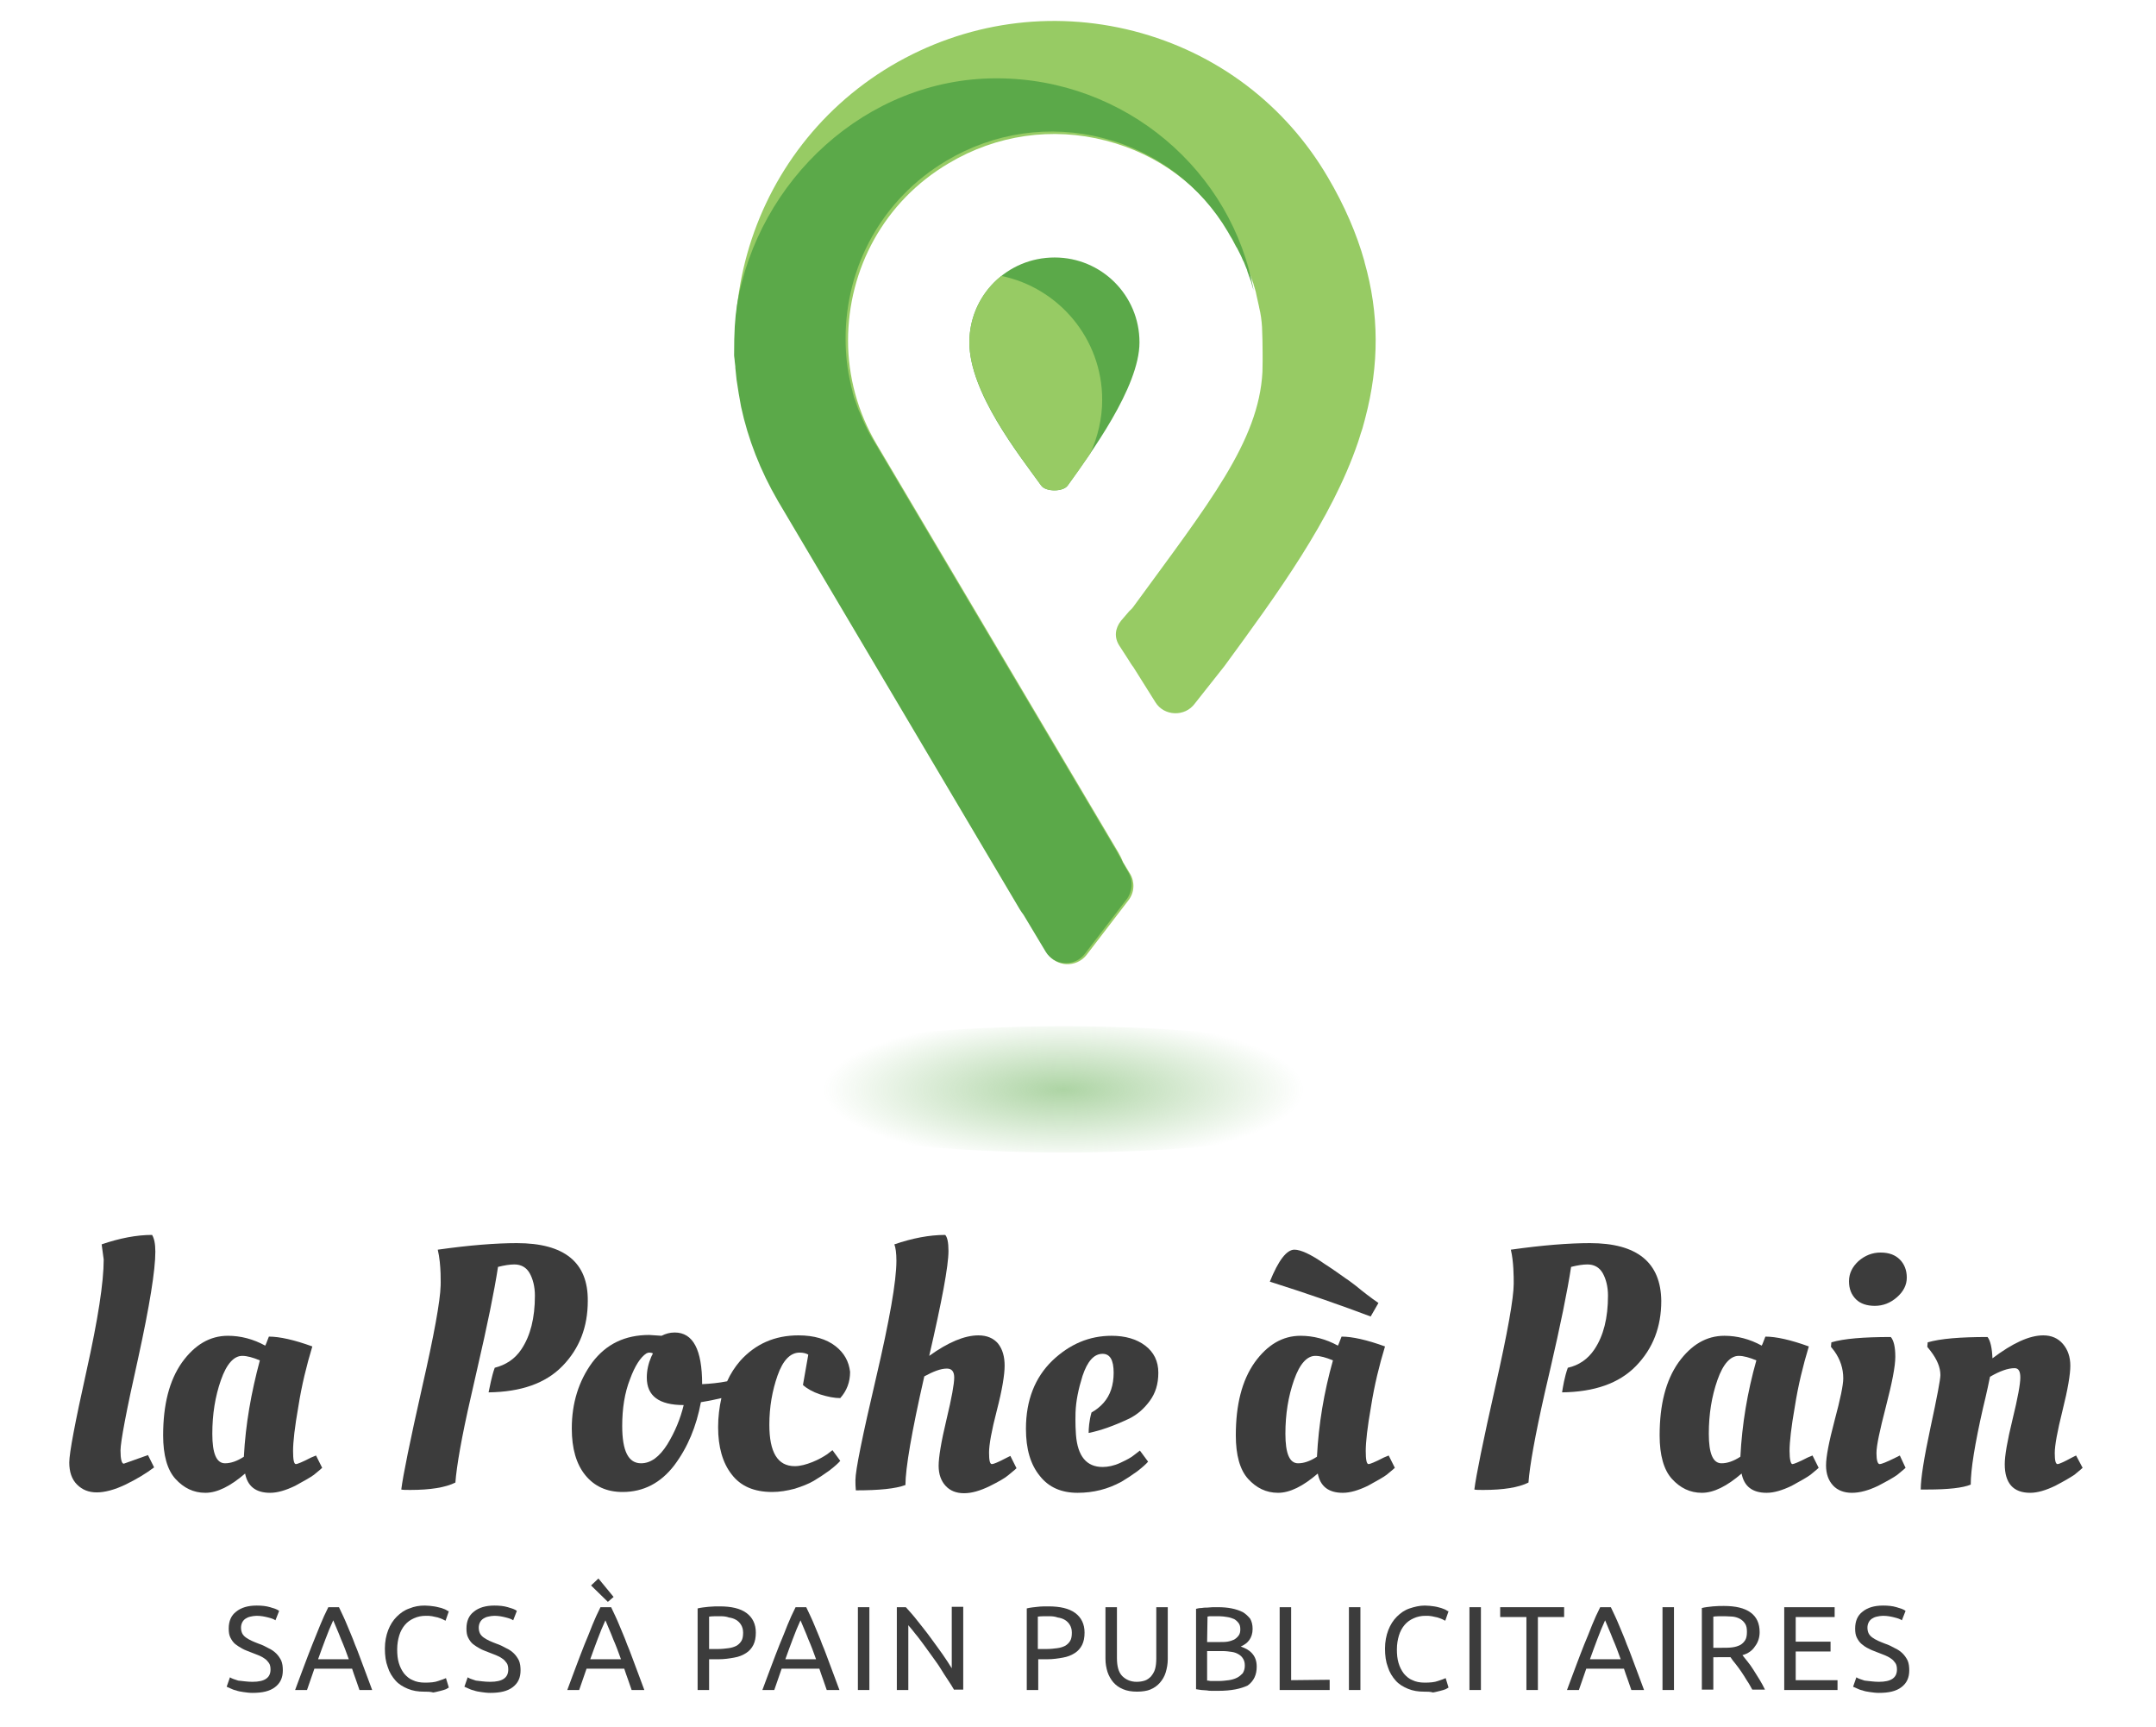 <?xml version="1.0" encoding="utf-8"?>
<!-- Generator: Adobe Illustrator 19.2.1, SVG Export Plug-In . SVG Version: 6.00 Build 0)  -->
<svg version="1.1" id="Calque_1" xmlns="http://www.w3.org/2000/svg" xmlns:xlink="http://www.w3.org/1999/xlink" x="0px" y="0px"
	 viewBox="0 0 526 421.3" style="enable-background:new 0 0 526 421.3;" xml:space="preserve">
<style type="text/css">
	.st0{fill:#3C3C3C;}
	.st1{fill:url(#SVGID_1_);}
	.st2{fill:#5BA949;}
	.st3{fill:#97CB64;}
</style>
<g>
	<path class="st0" d="M61.6,410.2c3,0,4.4-1,4.4-3c0-0.6-0.1-1.2-0.4-1.6c-0.3-0.4-0.6-0.8-1.1-1.1c-0.4-0.3-1-0.6-1.5-0.8
		c-0.6-0.2-1.2-0.5-1.8-0.7c-0.7-0.3-1.4-0.5-2.1-0.9s-1.2-0.7-1.7-1.1s-0.9-1-1.2-1.6s-0.4-1.3-0.4-2.2c0-1.8,0.6-3.2,1.8-4.1
		c1.2-1,2.9-1.5,5-1.5c1.2,0,2.3,0.1,3.3,0.4s1.7,0.5,2.2,0.9l-0.9,2.3c-0.4-0.3-1-0.5-1.8-0.7c-0.8-0.2-1.7-0.4-2.8-0.4
		c-0.5,0-1.1,0.1-1.5,0.2c-0.5,0.1-0.9,0.3-1.2,0.5s-0.6,0.5-0.8,0.9s-0.3,0.8-0.3,1.3s0.1,1,0.3,1.4s0.5,0.7,0.9,1s0.8,0.5,1.4,0.8
		c0.5,0.2,1.1,0.5,1.7,0.7c0.9,0.3,1.7,0.7,2.4,1.1c0.7,0.3,1.4,0.8,1.9,1.3s0.9,1.1,1.2,1.7c0.3,0.7,0.4,1.5,0.4,2.4
		c0,1.8-0.6,3.1-1.9,4.1s-3.1,1.4-5.5,1.4c-0.8,0-1.5-0.1-2.2-0.2s-1.3-0.2-1.8-0.4c-0.5-0.1-1-0.3-1.4-0.5s-0.7-0.3-0.9-0.4
		l0.8-2.3c0.4,0.3,1.1,0.5,2,0.8C59.2,410,60.3,410.2,61.6,410.2z"/>
	<path class="st0" d="M87.7,412.2c-0.3-0.9-0.6-1.7-0.9-2.6c-0.3-0.8-0.6-1.7-0.9-2.6h-9.2l-1.8,5.2H72c0.8-2.1,1.5-4.1,2.2-5.9
		c0.7-1.8,1.3-3.5,2-5.2c0.7-1.7,1.3-3.2,1.9-4.7s1.3-3,2-4.4h2.6c0.7,1.5,1.4,2.9,2,4.4s1.3,3,1.9,4.7c0.7,1.6,1.3,3.4,2,5.2
		c0.7,1.8,1.4,3.8,2.2,5.9H87.7z M85.1,404.7c-0.6-1.7-1.2-3.3-1.9-4.9c-0.6-1.6-1.3-3.1-1.9-4.6c-0.7,1.5-1.3,3-1.9,4.6
		s-1.2,3.2-1.8,4.9H85.1z"/>
	<path class="st0" d="M103.4,412.6c-1.4,0-2.7-0.2-3.9-0.7c-1.2-0.5-2.2-1.1-3-2s-1.5-2-1.9-3.3c-0.5-1.3-0.7-2.8-0.7-4.5
		s0.3-3.2,0.8-4.5s1.2-2.4,2.1-3.3s1.9-1.6,3.1-2c1.2-0.5,2.4-0.7,3.7-0.7c0.8,0,1.6,0.1,2.3,0.2c0.7,0.1,1.3,0.3,1.8,0.4
		c0.5,0.2,0.9,0.3,1.2,0.5c0.3,0.2,0.5,0.3,0.6,0.3l-0.8,2.3c-0.2-0.1-0.4-0.2-0.8-0.4c-0.3-0.1-0.7-0.3-1.1-0.4s-0.9-0.2-1.4-0.3
		c-0.5-0.1-1-0.1-1.5-0.1c-1.1,0-2,0.2-2.9,0.6s-1.6,0.9-2.2,1.6s-1.1,1.6-1.4,2.6s-0.5,2.1-0.5,3.4c0,1.2,0.1,2.3,0.4,3.3
		s0.7,1.8,1.3,2.6c0.6,0.7,1.3,1.3,2.1,1.6c0.8,0.4,1.8,0.6,3,0.6c1.3,0,2.4-0.1,3.2-0.4c0.9-0.3,1.5-0.5,1.9-0.7l0.7,2.3
		c-0.1,0.1-0.4,0.2-0.7,0.4c-0.3,0.1-0.8,0.3-1.3,0.4s-1.1,0.3-1.8,0.4C105,412.6,104.2,412.6,103.4,412.6z"/>
	<path class="st0" d="M119.6,410.2c3,0,4.4-1,4.4-3c0-0.6-0.1-1.2-0.4-1.6s-0.6-0.8-1.1-1.1c-0.4-0.3-1-0.6-1.5-0.8
		c-0.6-0.2-1.2-0.5-1.8-0.7c-0.7-0.3-1.4-0.5-2.1-0.9s-1.2-0.7-1.7-1.1s-0.9-1-1.2-1.6c-0.3-0.6-0.4-1.3-0.4-2.2
		c0-1.8,0.6-3.2,1.8-4.1c1.2-1,2.9-1.5,5-1.5c1.2,0,2.3,0.1,3.3,0.4s1.7,0.5,2.2,0.9l-0.9,2.3c-0.4-0.3-1-0.5-1.8-0.7
		s-1.7-0.4-2.8-0.4c-0.5,0-1.1,0.1-1.5,0.2c-0.5,0.1-0.9,0.3-1.2,0.5c-0.3,0.2-0.6,0.5-0.8,0.9c-0.2,0.4-0.3,0.8-0.3,1.3
		s0.1,1,0.3,1.4c0.2,0.4,0.5,0.7,0.9,1s0.8,0.5,1.4,0.8c0.5,0.2,1.1,0.5,1.7,0.7c0.9,0.3,1.7,0.7,2.4,1.1c0.7,0.3,1.4,0.8,1.9,1.3
		s0.9,1.1,1.2,1.7c0.3,0.7,0.4,1.5,0.4,2.4c0,1.8-0.6,3.1-1.9,4.1s-3.1,1.4-5.5,1.4c-0.8,0-1.5-0.1-2.2-0.2s-1.3-0.2-1.8-0.4
		c-0.5-0.1-1-0.3-1.4-0.5s-0.7-0.3-0.9-0.4l0.8-2.3c0.4,0.3,1.1,0.5,2,0.8C117.1,410,118.2,410.2,119.6,410.2z"/>
	<path class="st0" d="M154.1,412.2c-0.3-0.9-0.6-1.7-0.9-2.6c-0.3-0.8-0.6-1.7-0.9-2.6h-9.2l-1.8,5.2h-2.9c0.8-2.1,1.5-4.1,2.2-5.9
		c0.7-1.8,1.3-3.5,2-5.2c0.7-1.6,1.3-3.2,1.9-4.7c0.6-1.5,1.3-3,2-4.4h2.6c0.7,1.5,1.4,2.9,2,4.4s1.3,3,1.9,4.7
		c0.7,1.6,1.3,3.4,2,5.2c0.7,1.8,1.4,3.8,2.2,5.9H154.1z M151.5,404.7c-0.6-1.7-1.2-3.3-1.9-4.9c-0.6-1.6-1.3-3.1-1.9-4.6
		c-0.7,1.5-1.3,3-1.9,4.6c-0.6,1.6-1.2,3.2-1.8,4.9H151.5z M146,385l3.7,4.5l-1.4,1.2l-4.1-4L146,385z"/>
	<path class="st0" d="M175.6,391.8c2.8,0,5,0.5,6.5,1.6s2.3,2.7,2.3,4.8c0,1.2-0.2,2.2-0.6,3c-0.4,0.8-1,1.5-1.8,2s-1.7,0.9-2.9,1.1
		c-1.1,0.2-2.4,0.4-3.8,0.4H173v7.5h-2.8v-19.9c0.8-0.2,1.7-0.3,2.7-0.4S174.8,391.8,175.6,391.8z M175.8,394.2
		c-1.2,0-2.1,0-2.8,0.1v7.9h2.1c1,0,1.8-0.1,2.6-0.2s1.4-0.3,2-0.6c0.5-0.3,0.9-0.7,1.2-1.2s0.4-1.2,0.4-2s-0.2-1.4-0.5-1.9
		s-0.7-0.9-1.2-1.2c-0.5-0.3-1.1-0.5-1.8-0.6C177.3,394.3,176.6,394.2,175.8,394.2z"/>
	<path class="st0" d="M201.7,412.2c-0.3-0.9-0.6-1.7-0.9-2.6c-0.3-0.8-0.6-1.7-0.9-2.6h-9.2l-1.8,5.2H186c0.8-2.1,1.5-4.1,2.2-5.9
		s1.3-3.5,2-5.2c0.7-1.6,1.3-3.2,1.9-4.7c0.6-1.5,1.3-3,2-4.4h2.6c0.7,1.5,1.4,2.9,2,4.4s1.3,3,1.9,4.7c0.7,1.6,1.3,3.4,2,5.2
		c0.7,1.8,1.4,3.8,2.2,5.9H201.7z M199.1,404.7c-0.6-1.7-1.2-3.3-1.9-4.9c-0.6-1.6-1.3-3.1-1.9-4.6c-0.7,1.5-1.3,3-1.9,4.6
		c-0.6,1.6-1.2,3.2-1.8,4.9H199.1z"/>
	<path class="st0" d="M209.3,392h2.8v20.2h-2.8V392z"/>
	<path class="st0" d="M232.8,412.2c-0.4-0.7-0.9-1.5-1.5-2.4s-1.2-1.8-1.8-2.8s-1.3-1.9-2-2.9s-1.4-1.9-2.1-2.9
		c-0.7-0.9-1.3-1.8-2-2.6c-0.6-0.8-1.2-1.5-1.8-2.2v15.8h-2.8V392h2.2c0.9,1,1.9,2.1,2.9,3.4s2.1,2.6,3.1,4s2,2.7,2.9,4
		s1.7,2.5,2.3,3.5v-15h2.8v20.2h-2.2V412.2z"/>
	<path class="st0" d="M255.8,391.8c2.8,0,5,0.5,6.5,1.6s2.3,2.7,2.3,4.8c0,1.2-0.2,2.2-0.6,3s-1,1.5-1.8,2c-0.8,0.5-1.7,0.9-2.9,1.1
		c-1.1,0.2-2.4,0.4-3.8,0.4h-2.2v7.5h-2.8v-19.9c0.8-0.2,1.7-0.3,2.7-0.4C254,391.8,254.9,391.8,255.8,391.8z M256,394.2
		c-1.2,0-2.1,0-2.8,0.1v7.9h2.1c1,0,1.8-0.1,2.6-0.2c0.8-0.1,1.4-0.3,2-0.6c0.5-0.3,0.9-0.7,1.2-1.2s0.4-1.2,0.4-2s-0.2-1.4-0.5-1.9
		s-0.7-0.9-1.2-1.2c-0.5-0.3-1.1-0.5-1.8-0.6C257.5,394.3,256.8,394.2,256,394.2z"/>
	<path class="st0" d="M277.4,412.6c-1.3,0-2.5-0.2-3.4-0.6c-1-0.4-1.8-1-2.4-1.7s-1.1-1.6-1.4-2.5c-0.3-1-0.5-2-0.5-3.2V392h2.8
		v12.4c0,2,0.4,3.5,1.3,4.4s2.1,1.4,3.5,1.4c0.7,0,1.4-0.1,2-0.3c0.6-0.2,1.1-0.6,1.5-1c0.4-0.5,0.8-1.1,1-1.8
		c0.2-0.7,0.3-1.6,0.3-2.6V392h2.8v12.7c0,1.1-0.2,2.2-0.5,3.2s-0.8,1.8-1.4,2.5s-1.4,1.3-2.4,1.7
		C279.9,412.4,278.7,412.6,277.4,412.6z"/>
	<path class="st0" d="M297.2,412.4c-0.4,0-0.9,0-1.3,0c-0.5,0-1,0-1.4-0.1c-0.5,0-0.9-0.1-1.4-0.1c-0.5-0.1-0.9-0.1-1.3-0.2v-19.6
		c0.4-0.1,0.8-0.2,1.3-0.2c0.5-0.1,0.9-0.1,1.4-0.1s0.9-0.1,1.4-0.1s0.9,0,1.3,0c1.2,0,2.3,0.1,3.3,0.3c1,0.2,1.9,0.5,2.7,0.9
		c0.7,0.4,1.3,1,1.8,1.6c0.4,0.7,0.6,1.5,0.6,2.5c0,1.1-0.3,2-0.8,2.7s-1.2,1.2-2.1,1.6c1.2,0.4,2.1,0.9,2.8,1.7s1.1,1.8,1.1,3.2
		c0,2-0.7,3.5-2.2,4.6C302.7,411.9,300.4,412.4,297.2,412.4z M294.5,400.5h3c0.7,0,1.4,0,2-0.1s1.2-0.3,1.6-0.5
		c0.5-0.3,0.8-0.6,1.1-1c0.3-0.4,0.4-0.9,0.4-1.5s-0.1-1.1-0.4-1.5s-0.6-0.7-1.1-1c-0.5-0.2-1-0.4-1.7-0.5c-0.6-0.1-1.3-0.2-2-0.2
		s-1.3,0-1.7,0c-0.4,0-0.8,0-1.1,0.1L294.5,400.5L294.5,400.5z M294.5,402.8v7.1c0.2,0,0.5,0,0.8,0.1c0.3,0,0.5,0,0.9,0
		c0.3,0,0.7,0,1.2,0c0.8,0,1.6-0.1,2.4-0.2c0.7-0.1,1.4-0.3,2-0.6c0.6-0.3,1-0.7,1.4-1.1c0.3-0.5,0.5-1.1,0.5-1.8
		c0-0.7-0.1-1.2-0.4-1.7s-0.6-0.8-1.1-1.1c-0.5-0.3-1-0.5-1.7-0.6s-1.4-0.2-2.2-0.2h-3.8V402.8z"/>
	<path class="st0" d="M324.4,409.7v2.5h-12.2V392h2.8v17.8L324.4,409.7L324.4,409.7z"/>
	<path class="st0" d="M329.1,392h2.8v20.2h-2.8V392z"/>
	<path class="st0" d="M347.4,412.6c-1.4,0-2.7-0.2-3.9-0.7c-1.2-0.5-2.2-1.1-3-2s-1.5-2-1.9-3.3c-0.5-1.3-0.7-2.8-0.7-4.5
		s0.3-3.2,0.8-4.5s1.2-2.4,2.1-3.3s1.9-1.6,3.1-2s2.4-0.7,3.7-0.7c0.8,0,1.6,0.1,2.3,0.2c0.7,0.1,1.3,0.3,1.7,0.4
		c0.5,0.2,0.9,0.3,1.2,0.5c0.3,0.2,0.5,0.3,0.6,0.3l-0.8,2.3c-0.2-0.1-0.4-0.2-0.8-0.4c-0.3-0.1-0.7-0.3-1.1-0.4s-0.9-0.2-1.4-0.3
		c-0.5-0.1-1-0.1-1.5-0.1c-1.1,0-2,0.2-2.9,0.6s-1.6,0.9-2.2,1.6s-1.1,1.6-1.4,2.6s-0.5,2.1-0.5,3.4c0,1.2,0.1,2.3,0.4,3.3
		s0.7,1.8,1.3,2.6c0.6,0.7,1.3,1.3,2.1,1.6c0.8,0.4,1.8,0.6,3,0.6c1.3,0,2.4-0.1,3.2-0.4c0.9-0.3,1.5-0.5,1.9-0.7l0.7,2.3
		c-0.1,0.1-0.4,0.2-0.7,0.4c-0.3,0.1-0.8,0.3-1.3,0.4s-1.1,0.3-1.8,0.4C349,412.6,348.2,412.6,347.4,412.6z"/>
	<path class="st0" d="M358.5,392h2.8v20.2h-2.8V392z"/>
	<path class="st0" d="M381.6,392v2.4h-6.4v17.8h-2.8v-17.8H366V392H381.6z"/>
	<path class="st0" d="M398,412.2c-0.3-0.9-0.6-1.7-0.9-2.6c-0.3-0.8-0.6-1.7-0.9-2.6H387l-1.8,5.2h-2.9c0.8-2.1,1.5-4.1,2.2-5.9
		s1.3-3.5,2-5.2c0.7-1.6,1.3-3.2,1.9-4.7s1.3-3,2-4.4h2.6c0.7,1.5,1.4,2.9,2,4.4s1.3,3,1.9,4.7c0.7,1.6,1.3,3.4,2,5.2
		c0.7,1.8,1.4,3.8,2.2,5.9H398z M395.4,404.7c-0.6-1.7-1.2-3.3-1.9-4.9c-0.6-1.6-1.3-3.1-1.9-4.6c-0.7,1.5-1.3,3-1.9,4.6
		s-1.2,3.2-1.8,4.9H395.4z"/>
	<path class="st0" d="M405.6,392h2.8v20.2h-2.8V392z"/>
	<path class="st0" d="M425.1,403.7c0.3,0.4,0.7,0.9,1.2,1.5s1,1.3,1.5,2.1c0.5,0.8,1,1.6,1.5,2.4s0.9,1.6,1.3,2.4h-3.1
		c-0.4-0.7-0.8-1.5-1.3-2.2c-0.5-0.8-0.9-1.5-1.4-2.2s-0.9-1.3-1.4-1.9s-0.9-1.1-1.2-1.6c-0.3,0-0.5,0-0.8,0s-0.5,0-0.8,0H418v7.9
		h-2.8v-19.9c0.8-0.2,1.7-0.3,2.7-0.4s1.9-0.1,2.7-0.1c2.8,0,5,0.5,6.5,1.6s2.2,2.7,2.2,4.8c0,1.3-0.4,2.5-1.1,3.4
		C427.5,402.6,426.5,403.3,425.1,403.7z M420.8,394.2c-1.2,0-2.1,0-2.8,0.1v7.6h2c1,0,1.8,0,2.6-0.1c0.8-0.1,1.4-0.3,2-0.6
		c0.5-0.3,0.9-0.7,1.2-1.2c0.3-0.5,0.4-1.2,0.4-2s-0.1-1.4-0.4-1.9s-0.7-0.9-1.2-1.2c-0.5-0.3-1.1-0.5-1.8-0.6
		C422.3,394.3,421.5,394.2,420.8,394.2z"/>
	<path class="st0" d="M435.3,412.2V392h12.3v2.4h-9.5v6h8.5v2.4h-8.5v7h10.2v2.4L435.3,412.2L435.3,412.2z"/>
	<path class="st0" d="M458.4,410.2c3,0,4.4-1,4.4-3c0-0.6-0.1-1.2-0.4-1.6s-0.6-0.8-1.1-1.1c-0.4-0.3-1-0.6-1.5-0.8
		c-0.6-0.2-1.2-0.5-1.8-0.7c-0.7-0.3-1.4-0.5-2.1-0.9c-0.7-0.3-1.2-0.7-1.7-1.1s-0.9-1-1.2-1.6c-0.3-0.6-0.4-1.3-0.4-2.2
		c0-1.8,0.6-3.2,1.8-4.1c1.2-1,2.9-1.5,5-1.5c1.2,0,2.3,0.1,3.3,0.4s1.7,0.5,2.2,0.9l-0.9,2.3c-0.4-0.3-1-0.5-1.8-0.7
		s-1.7-0.4-2.8-0.4c-0.5,0-1.1,0.1-1.5,0.2c-0.5,0.1-0.9,0.3-1.2,0.5c-0.3,0.2-0.6,0.5-0.8,0.9c-0.2,0.4-0.3,0.8-0.3,1.3
		s0.1,1,0.3,1.4c0.2,0.4,0.5,0.7,0.9,1s0.8,0.5,1.4,0.8c0.5,0.2,1.1,0.5,1.7,0.7c0.9,0.3,1.7,0.7,2.4,1.1c0.7,0.3,1.4,0.8,1.9,1.3
		s0.9,1.1,1.2,1.7c0.3,0.7,0.4,1.5,0.4,2.4c0,1.8-0.6,3.1-1.9,4.1s-3.1,1.4-5.5,1.4c-0.8,0-1.5-0.1-2.2-0.2s-1.3-0.2-1.8-0.4
		c-0.5-0.1-1-0.3-1.4-0.5s-0.7-0.3-0.9-0.4l0.8-2.3c0.4,0.3,1.1,0.5,2,0.8C456,410,457.1,410.2,458.4,410.2z"/>
</g>
<g>
	
		<radialGradient id="SVGID_1_" cx="259.5" cy="69.591" r="58.611" gradientTransform="matrix(1 0 0 -0.3 0 286.62)" gradientUnits="userSpaceOnUse">
		<stop  offset="0" style="stop-color:#5BA949;stop-opacity:0.5"/>
		<stop  offset="1" style="stop-color:#5BA949;stop-opacity:0"/>
	</radialGradient>
	<ellipse class="st1" cx="259.5" cy="265.7" rx="81.5" ry="15.4"/>
	<path class="st2" d="M236.5,83.5c0,12.2,12,27.3,17.5,34.9c1.1,1.6,5.4,1.6,6.5,0c5.4-7.6,17.5-23.9,17.5-34.9
		c0-11.5-9.3-20.7-20.7-20.7C245.7,62.8,236.5,72.1,236.5,83.5z"/>
	<path class="st3" d="M291.5,171.6c-2.4,3.3-7.5,3.1-9.6-0.3l-5.4-8.6c-0.5-0.6-0.8-1.2-1.2-1.8l-2.2-3.4c-1.3-2-1.1-4.2,0.4-6.1
		l1.8-2.1c0.4-0.5,0.8-0.7,1.2-1.3c18.4-25.2,30.6-40.3,31.5-57.3l0,0c0.1-4,0-6.2,0-7.8c0-0.1-0.1-3-0.1-3.1
		c-0.1-1.6-0.3-3.2-0.7-4.8c0-0.2-0.1-0.4-0.1-0.5c-0.2-0.9-0.4-1.8-0.6-2.7c0-0.2-0.1-0.3-0.1-0.5c-0.1-0.5-0.3-1-0.4-1.4
		c-0.1-0.2-0.1-0.4-0.2-0.7c-0.3-0.8-0.6-1.7-0.9-2.5c-0.1-0.2-0.2-0.4-0.2-0.6c-0.2-0.5-0.4-1-0.6-1.5c-0.1-0.2-0.2-0.4-0.3-0.6
		c-0.4-1-0.9-1.9-1.4-2.9c-0.1-0.1-0.1-0.2-0.2-0.3c-0.3-0.6-0.6-1.1-0.9-1.7c0-0.1-0.1-0.1-0.1-0.2c-0.3-0.6-0.6-1.1-1-1.7
		c-6.7-11.5-17.5-19.6-30.4-22.9c-13.1-3.4-26.7-1.4-38.3,5.5c-15.8,9.3-24.6,25.8-24.6,43.3c0,8.6,2.3,17.4,7,25.3l59,99.6
		c0.4,0.7,0.8,1.5,1.1,2.3l1.7,2.8c1.2,2,1.1,4.6-0.4,6.5l-10.2,13.3c-2.5,3.2-7.5,3-9.6-0.5l-5.4-9c-0.3-0.4-0.6-0.8-0.9-1.3
		l-59-99.6c-21.8-36.9-9.6-84.6,27.3-106.5c18-10.6,39-13.6,59.2-8.4c20.1,5.2,36.9,17.9,47.3,35.7c4,6.8,7,13.7,8.9,20.5
		c0,0,0,0,0,0.1c3.6,12.6,3.6,25.1,0.2,38c0,0.1-0.1,0.2-0.1,0.4c-0.2,0.7-0.4,1.4-0.6,2.2c-0.1,0.2-0.1,0.4-0.2,0.6
		c-0.3,0.8-0.5,1.7-0.8,2.5c0,0.1-0.1,0.2-0.1,0.3l0,0c-6.4,18.8-19.7,37-32.6,54.6L291.5,171.6z"/>
	<path class="st3" d="M244.3,67.3c14,2.9,24.6,15.3,24.6,30.2c0,4.7-1.1,9.1-2.9,13.1c-2.1,3.1-4,5.8-5.5,7.8
		c-1.1,1.6-5.4,1.6-6.5,0c-5.4-7.6-17.5-22.8-17.5-34.9C236.5,77,239.5,71.1,244.3,67.3z"/>
	<path class="st2" d="M243.1,19.1c-31.8,0-58.2,24.9-63.3,55.3c-0.5,3.5-0.7,6.3-0.7,12.3l0,0c0,0,0,0,0.1,1c0,0.1,0-0.7,0-0.7
		c0,1,0.1,1.5,0.2,2.4c0,0.2,0,0.2,0,0.3c0.1,1,0.2,1.9,0.3,2.9l0,0c0.3,2.2,0.7,4.4,1.1,6.6l0,0l0,0c1.7,7.9,4.7,15.6,9,23l59,99.6
		c0.3,0.5,0.6,0.9,0.9,1.3l5.4,9c2.1,3.5,7.1,3.8,9.6,0.5l10.2-13.3c1.4-1.9,1.6-4.5,0.4-6.5l-1.4-2.5c-0.3-0.7-0.9-1.6-1.4-2.6
		l-35.9-60.6l0,0l-23.1-39c-0.3-0.5-0.6-1-0.9-1.5c-0.1-0.2-0.3-0.5-0.4-0.7c-0.1-0.3-0.3-0.5-0.4-0.8c-0.2-0.3-0.3-0.6-0.5-1
		c-0.1-0.2-0.2-0.4-0.3-0.6c-0.2-0.4-0.3-0.7-0.5-1.1c-0.1-0.2-0.1-0.3-0.2-0.5c-0.2-0.4-0.3-0.8-0.5-1.2c0-0.1-0.1-0.2-0.2-0.4
		c-0.2-0.4-0.3-0.8-0.5-1.3c0-0.1-0.1-0.2-0.1-0.3c-0.2-0.5-0.3-0.9-0.5-1.4c0-0.1,0-0.1-0.1-0.2c-0.1-0.5-0.3-1-0.4-1.5v-0.1
		c-0.1-0.5-0.3-1-0.4-1.5c0,0,0,0,0-0.1c-0.9-3.7-1.3-7.5-1.3-11.2l0,0c0-0.1,0-0.1,0-0.2c0-17.4,8.8-33.9,24.6-43.3
		c11.6-6.9,25.2-8.9,38.3-5.5c12.9,3.3,23.7,11.5,30.4,22.9c0.3,0.6,0.7,1.2,1,1.7c0,0.1,0.1,0.1,0.1,0.2c0.3,0.6,0.6,1.1,0.9,1.7
		c0.1,0.1,0.1,0.2,0.2,0.3c0.5,1,1,1.9,1.4,2.9c0.1,0.2,0.2,0.4,0.3,0.6c0.2,0.5,0.4,1,0.6,1.5c0.1,0.2,0.2,0.4,0.2,0.6
		c0.3,0.9,0.6,1.7,0.9,2.5c0.1,0.2,0.1,0.4,0.2,0.7c0.1,0.5,0.3,1,0.4,1.4c0,0.2,0.1,0.3,0.1,0.5l0,0
		C300.8,41.8,274.6,19.1,243.1,19.1z"/>
</g>
<g>
	<path class="st0" d="M126.1,303.2c-5.1,0-11.5,0.5-19.3,1.6c0.9,3.7,0.7,8.8,0.7,8.8l0,0c-0.1,3.7-1.6,12-4.5,24.7
		c-3,13.3-4.7,21.7-5.1,25c0.4,0.1,1.1,0.1,2.2,0.1c4.9,0,8.6-0.6,11-1.8c0.3-4,1.5-11,3.8-21l0,0l1.5-6.6l0,0
		c2.5-10.8,4.2-19.1,5.1-25c1.6-0.4,2.9-0.6,4-0.6c1.6,0,2.9,0.7,3.7,2.1s1.3,3.3,1.3,5.5c0,5.5-1.1,9.8-3.3,13.1
		c-1.6,2.4-3.8,3.8-6.5,4.5c-0.8,2.2-1.2,4.7-1.5,6c7.9-0.1,13.9-2.2,18-6.4c4.2-4.3,6.2-9.6,6.2-15.9
		C143.5,307.9,137.7,303.2,126.1,303.2z"/>
	<path class="st0" d="M336.3,317.8c-1.9-1.3-3.7-2.7-5.4-4.1c-0.7-0.5-1.5-1.2-2.6-1.9c-1.1-0.8-2-1.4-2.7-1.9s-1.5-1-2.4-1.6
		c-3.4-2.4-5.9-3.5-7.4-3.5c-1.9,0-3.9,2.6-6,7.8c9.5,3,17.7,5.9,24.6,8.5L336.3,317.8z"/>
	<path class="st0" d="M75.9,355.5c-2.1,1.1-3.4,1.6-3.7,1.6c-0.5,0-0.7-1.1-0.7-3.2c0-2.2,0.4-5.8,1.3-10.9c0.8-5.1,2-10,3.4-14.6
		c-4.4-1.6-8-2.4-10.6-2.4c-0.5,1.3-0.8,2.1-0.9,2.2c-2.9-1.6-6-2.4-9.1-2.4c-4.4,0-8.1,2.2-11.2,6.5c-3.1,4.4-4.6,10.3-4.6,17.8
		c0,4.8,1,8.4,3,10.6s4.4,3.4,7.3,3.4s6.1-1.6,9.7-4.7c0.6,3.1,2.6,4.7,6.1,4.7c1.8,0,3.8-0.6,6.1-1.7c2.2-1.2,3.8-2.1,4.6-2.7
		c0.8-0.7,1.5-1.2,2-1.7l-1.5-3L75.9,355.5z M59.5,355.3c-1.7,1.1-3.2,1.6-4.6,1.6c-2.1,0-3.1-2.4-3.1-7.2c0-4.8,0.7-9.1,2.1-13.1
		c1.4-4,3.2-5.9,5.2-5.9c1.2,0,2.6,0.4,4.3,1.1C61.3,339.6,59.9,347.4,59.5,355.3z"/>
	<path class="st0" d="M203.8,328.3c-2.2-1.7-5.2-2.6-9-2.6c-5.8,0-10.5,2.1-14.2,6.2c-1.3,1.5-2.4,3.2-3.2,5c-2,0.4-4.1,0.6-6.1,0.7
		c0-8.4-2.2-12.6-6.7-12.6c-1.2,0-2.2,0.3-3.2,0.8l-3-0.2c-5.9,0-10.5,2.2-13.9,6.7c-3.3,4.5-5,9.9-5,16.1c0,4.9,1.1,8.7,3.3,11.4
		c2.2,2.7,5.2,4.1,9.1,4.1c5.1,0,9.3-2.2,12.6-6.5c3.3-4.4,5.4-9.5,6.5-15.4l1.7-0.3c1.2-0.2,2.3-0.5,3.3-0.7
		c-0.5,2.2-0.8,4.6-0.8,7.1c0,4.8,1.1,8.7,3.3,11.5c2.2,2.9,5.5,4.3,9.9,4.3c1.8,0,3.6-0.3,5.5-0.8c1.9-0.6,3.4-1.2,4.6-1.9
		c1.2-0.7,2.4-1.5,3.8-2.5c1.3-1,2.2-1.8,2.7-2.4l-1.9-2.6l-1.3,1c-0.9,0.6-2.1,1.3-3.6,1.9s-3,1-4.3,1c-4.2,0-6.2-3.4-6.2-10.1
		c0-4.3,0.7-8.3,2-12s3.1-5.6,5.4-5.6c0.9,0,1.6,0.2,2.1,0.5l-1.3,7.4c1,0.9,2.4,1.7,4.2,2.3c1.9,0.6,3.5,0.9,4.9,0.9
		c1.6-1.8,2.4-3.9,2.4-6.4C207.1,332.1,206,330,203.8,328.3z M162.8,352.3c-1.9,3-4,4.6-6.4,4.6c-3.1,0-4.6-3-4.6-9.1
		c0-4.3,0.6-8.1,1.9-11.4c1.2-3.3,2.6-5.4,4-6.3c0.2-0.1,0.4-0.2,0.8-0.2c0.3,0,0.6,0.1,0.8,0.2l-0.4,0.8c-0.7,1.6-1.1,3.3-1.1,5.1
		c0,4.5,3,6.7,9,6.7C166,346,164.7,349.2,162.8,352.3z"/>
	<path class="st0" d="M37.9,305.3c0-2-0.3-3.3-0.8-4.1c-3.8,0-7.9,0.8-12.3,2.3l0.5,3.7c0,5.6-1.4,14.6-4.2,27.2s-4.2,20-4.2,22.3
		s0.6,4.1,1.9,5.4c1.3,1.3,2.9,1.9,4.8,1.9s4.3-0.6,7-1.9c2.7-1.3,5-2.7,7-4.2l-1.5-3l-5.9,2.1c-0.5,0-0.8-1.1-0.8-3.2
		s1.4-9.6,4.3-22.5C36.5,318.5,37.9,309.8,37.9,305.3z"/>
	<path class="st0" d="M506.5,355l-1,0.5c-2,1.1-3.2,1.6-3.5,1.6c-0.5,0-0.7-0.9-0.7-2.7c0-1.8,0.6-5.2,1.9-10.4
		c1.3-5.2,1.9-8.8,1.9-10.9s-0.6-3.9-1.8-5.3c-1.2-1.4-2.8-2.1-4.8-2.1c-3.4,0-7.5,1.9-12.4,5.6c-0.1-2.5-0.5-4.3-1.2-5.2
		c-6.7,0-11.5,0.4-14.6,1.3l-0.1,1.1l0.8,1c1.6,2.1,2.4,4,2.4,5.9c0,1-0.8,5.3-2.4,12.7c-1.6,7.5-2.4,12.5-2.4,15.2h1.6
		c5.1,0,8.7-0.4,10.6-1.2c0-3.7,1-9.9,3-18.7c1-4.1,1.5-6.6,1.7-7.6c2.4-1.4,4.4-2.1,6-2.1c1,0,1.4,0.8,1.4,2.3s-0.6,4.9-1.9,10.2
		s-1.9,8.9-1.9,10.9c0,4.7,2.1,7,6.2,7c1.8,0,3.8-0.6,6.1-1.7c2.3-1.2,3.8-2.1,4.7-2.7c0.8-0.7,1.5-1.2,2-1.7L506.5,355z"/>
	<path class="st0" d="M441,355.5c-2.1,1.1-3.4,1.6-3.7,1.6c-0.4,0-0.7-1.1-0.7-3.2c0-2.2,0.4-5.8,1.3-10.9c0.8-5.1,2-10,3.4-14.6
		c-4.4-1.6-8-2.4-10.6-2.4c-0.5,1.3-0.8,2.1-0.9,2.2c-2.9-1.6-6-2.4-9.1-2.4c-4.4,0-8.1,2.2-11.2,6.5c-3.1,4.4-4.6,10.3-4.6,17.8
		c0,4.8,1,8.4,3,10.6s4.4,3.4,7.3,3.4s6.1-1.6,9.7-4.7c0.6,3.1,2.6,4.7,6.1,4.7c1.8,0,3.8-0.6,6.1-1.7c2.2-1.2,3.8-2.1,4.6-2.7
		c0.8-0.7,1.5-1.2,2-1.7l-1.5-3L441,355.5z M424.6,355.3c-1.7,1.1-3.2,1.6-4.6,1.6c-2.1,0-3.1-2.4-3.1-7.2c0-4.8,0.7-9.1,2.1-13.1
		s3.2-5.9,5.2-5.9c1.2,0,2.6,0.4,4.3,1.1C426.3,339.6,425,347.4,424.6,355.3z"/>
	<path class="st0" d="M462.5,355.5c-2.2,1.1-3.5,1.6-3.9,1.6c-0.5,0-0.8-0.9-0.8-2.7c0-1.8,0.8-5.5,2.3-11.3s2.3-9.8,2.3-12.2
		c0-2.4-0.4-4-1.1-4.8c-6.7,0-11.5,0.4-14.5,1.3l-0.1,1.1l0.8,1c1.5,2.1,2.2,4.3,2.2,6.7c0,1.6-0.7,5-2.1,10.2
		c-1.4,5.3-2.1,8.9-2.1,11s0.6,3.7,1.7,4.9c1.1,1.2,2.7,1.8,4.6,1.8c2,0,4.1-0.6,6.4-1.7c2.3-1.2,3.9-2.1,4.7-2.7
		c0.8-0.7,1.5-1.2,2-1.7l-1.4-3L462.5,355.5z"/>
	<path class="st0" d="M458.8,305.5c-2,0-3.8,0.7-5.4,2.1c-1.5,1.4-2.3,3-2.3,4.9s0.6,3.3,1.7,4.4s2.7,1.6,4.6,1.6
		c2,0,3.8-0.7,5.4-2.1s2.4-3,2.4-4.8s-0.6-3.3-1.7-4.4S460.9,305.5,458.8,305.5z"/>
	<path class="st0" d="M279.4,328.2c-2.1-1.6-4.9-2.4-8.2-2.4c-5.4,0-10.2,2-14.5,6.1c-4.2,4.1-6.4,9.6-6.4,16.6
		c0,4.9,1.1,8.7,3.4,11.5c2.2,2.8,5.3,4.1,9.2,4.1c3.9,0,7.4-0.9,10.7-2.7c1.2-0.7,2.4-1.5,3.8-2.5c1.3-1,2.2-1.8,2.7-2.4l-2-2.7
		l-1.3,1c-0.8,0.7-2,1.3-3.5,2s-3,1-4.3,1c-3.9,0-6.1-2.6-6.5-7.9l0,0c-0.2-2.6-0.1-5.4-0.1-5.4l0,0c0.1-2.8,0.7-5.7,1.7-8.9
		c1.2-3.6,2.8-5.4,4.9-5.4c1.8,0,2.7,1.5,2.7,4.6c0,3-0.8,5.5-2.5,7.4c-0.8,0.9-1.8,1.7-2.9,2.3c-0.6,2.1-0.7,4-0.7,5
		c3-0.6,6.3-1.8,9.9-3.5c2-1,3.6-2.4,5-4.3s2.1-4.1,2.1-6.9C282.6,332,281.5,329.8,279.4,328.2z"/>
	<path class="st0" d="M387.9,303.2c-5.1,0-11.5,0.5-19.3,1.6c0.7,2.9,0.7,6.7,0.7,8.2v0.1c0,3.5-1.5,11.9-4.5,25.2
		c-3,13.3-4.7,21.7-5.1,25c0.4,0.1,1.1,0.1,2.2,0.1c4.9,0,8.6-0.6,11-1.8c0.3-4.1,1.6-11.4,4-22l0,0l1.3-5.6l0,0
		c2.5-10.8,4.2-19.1,5.1-25c1.6-0.4,2.9-0.6,4-0.6c1.6,0,2.9,0.7,3.7,2.1c0.8,1.4,1.3,3.3,1.3,5.5c0,5.5-1.1,9.8-3.3,13.1
		c-1.6,2.4-3.8,3.9-6.5,4.5c-0.8,2.2-1.2,4.7-1.4,6c7.9-0.1,13.9-2.2,18-6.4c4.2-4.3,6.2-9.6,6.2-15.9
		C405.2,307.9,399.4,303.2,387.9,303.2z"/>
	<path class="st0" d="M245.5,355.6c-1.9,1-3.1,1.5-3.5,1.5c-0.5,0-0.7-0.9-0.7-2.8s0.6-5.3,1.9-10.3c1.3-5,1.9-8.7,1.9-10.9
		c0-2.2-0.5-4-1.6-5.4c-1.1-1.3-2.7-2-4.8-2c-3.4,0-7.4,1.7-12,5c3.1-13.4,4.7-21.9,4.7-25.6c0-2.1-0.3-3.4-0.8-3.9
		c-3.9,0-8,0.8-12.4,2.3c0.3,0.8,0.5,2.1,0.5,4c0,5-1.7,14.6-5,28.7s-5,22.4-5,24.8c0,0.7,0,1.6,0.1,2.5c5.7,0,9.7-0.4,12.1-1.3
		c0-4,1.5-12.9,4.6-26.5c2.2-1.2,4-1.9,5.5-1.9c1.2,0,1.8,0.7,1.8,2.2s-0.6,4.9-1.9,10.3c-1.3,5.4-1.9,9.2-1.9,11.2
		c0,2.1,0.6,3.7,1.7,4.9c1.1,1.2,2.6,1.8,4.5,1.8s3.9-0.6,6.2-1.7c2.2-1.1,3.8-2,4.6-2.7s1.5-1.2,2-1.7l-1.5-3L245.5,355.6z"/>
	<path class="st0" d="M337.6,355.5c-2.1,1.1-3.4,1.6-3.7,1.6c-0.5,0-0.7-1.1-0.7-3.2c0-2.2,0.4-5.8,1.3-10.9c0.8-5.1,2-10,3.4-14.6
		c-4.4-1.6-8-2.4-10.6-2.4c-0.5,1.3-0.8,2.1-0.9,2.2c-2.9-1.6-6-2.4-9.1-2.4c-4.4,0-8.1,2.2-11.2,6.5c-3.1,4.4-4.6,10.3-4.6,17.8
		c0,4.8,1,8.4,3,10.6s4.4,3.4,7.3,3.4s6.1-1.6,9.7-4.7c0.6,3.1,2.6,4.7,6.1,4.7c1.8,0,3.8-0.6,6.1-1.7c2.2-1.2,3.8-2.1,4.6-2.7
		c0.8-0.7,1.5-1.2,2-1.7l-1.5-3L337.6,355.5z M321.3,355.3c-1.7,1.1-3.2,1.6-4.6,1.6c-2.1,0-3.1-2.4-3.1-7.2c0-4.8,0.7-9.1,2.1-13.1
		s3.2-5.9,5.2-5.9c1.2,0,2.6,0.4,4.3,1.1C323,339.6,321.7,347.4,321.3,355.3z"/>
</g>
</svg>
